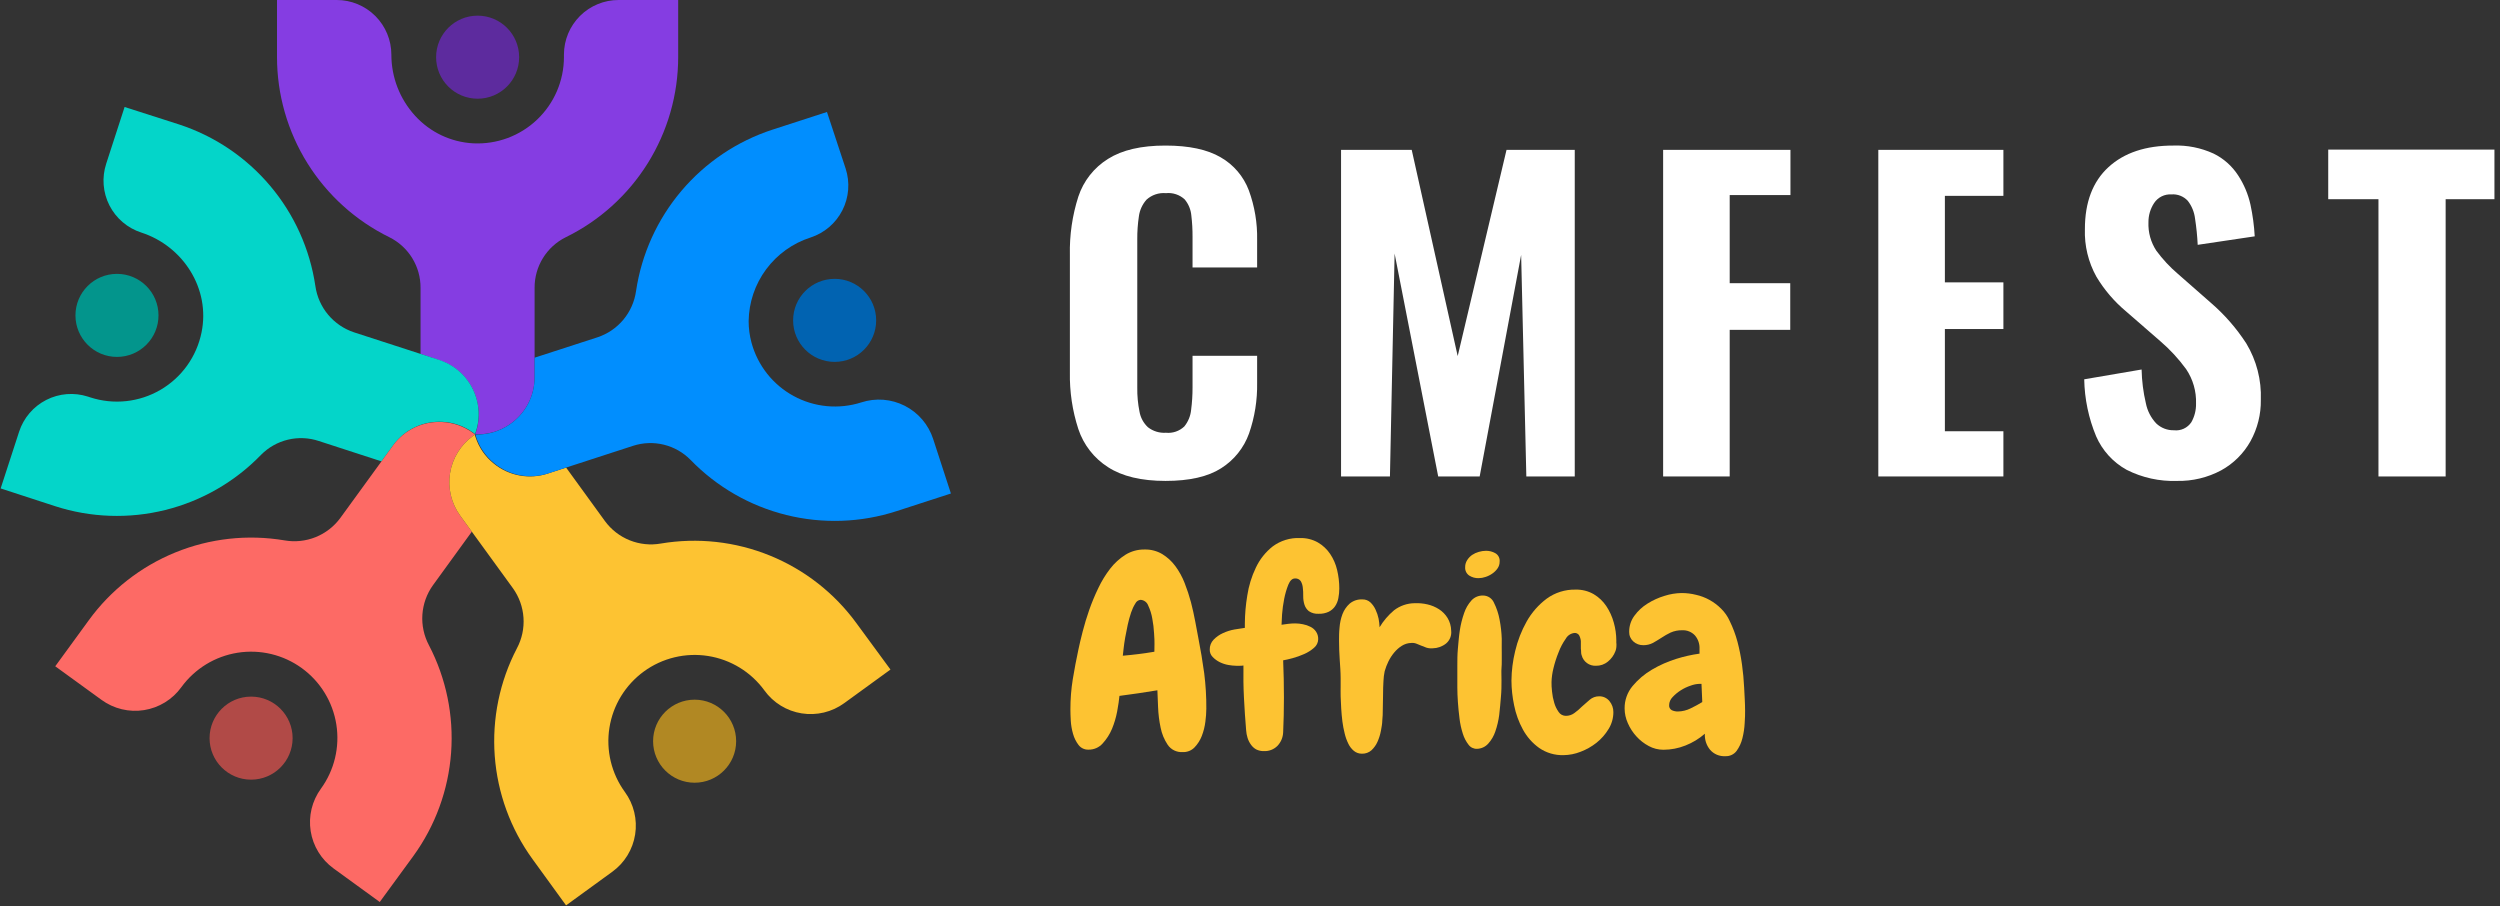 <svg width="389" height="141" viewBox="0 0 389 141" fill="none" xmlns="http://www.w3.org/2000/svg">
<rect x="0" y="0" width="389" height="141" fill="#333333" stroke="none"/>
<g clip-path="url(#clip0_39_520)">
<path d="M74.319 15.358C77.887 15.358 80.779 12.465 80.779 8.897C80.779 5.329 77.887 2.436 74.319 2.436C70.75 2.436 67.858 5.329 67.858 8.897C67.858 12.465 70.75 15.358 74.319 15.358Z" fill="#5D2B9E"/>
<path d="M105.526 0V8.873C105.525 14.717 103.884 20.444 100.79 25.402C97.696 30.36 93.272 34.35 88.023 36.919C86.561 37.647 85.332 38.771 84.477 40.163C83.621 41.554 83.173 43.158 83.183 44.791V58.705C83.183 60.183 82.814 61.637 82.11 62.936C81.406 64.234 80.388 65.337 79.15 66.142C77.711 67.082 76.029 67.584 74.311 67.586H73.923C73.977 67.478 74.02 67.364 74.052 67.248C74.589 65.616 74.634 63.863 74.181 62.206C73.8 60.775 73.067 59.462 72.048 58.387C71.03 57.312 69.758 56.509 68.35 56.052L65.438 55.068V44.791C65.447 43.158 64.998 41.555 64.143 40.163C63.288 38.772 62.059 37.648 60.598 36.919C55.351 34.348 50.93 30.357 47.837 25.399C44.744 20.442 43.104 14.716 43.102 8.873V0H52.395C54.649 0.002 56.81 0.899 58.404 2.492C59.998 4.086 60.894 6.248 60.897 8.502C60.894 12.007 62.2 15.387 64.558 17.979C66.893 20.567 70.16 22.123 73.641 22.303C75.46 22.392 77.279 22.111 78.986 21.477C80.694 20.843 82.254 19.868 83.574 18.612C84.893 17.356 85.943 15.845 86.661 14.171C87.379 12.497 87.749 10.694 87.749 8.873V8.478C87.755 6.227 88.654 4.071 90.247 2.482C91.841 0.892 94 -9.11652e-06 96.25 0L105.526 0Z" fill="#853DE2"/>
<path d="M18.202 55.535C21.771 55.535 24.663 52.643 24.663 49.075C24.663 45.506 21.771 42.614 18.202 42.614C14.634 42.614 11.741 45.506 11.741 49.075C11.741 52.643 14.634 55.535 18.202 55.535Z" fill="#03958C"/>
<path d="M74.036 67.207C74.004 67.324 73.961 67.437 73.907 67.546C73.819 67.465 73.714 67.393 73.617 67.32C72.221 66.298 70.554 65.712 68.826 65.634C67.349 65.558 65.877 65.851 64.543 66.488C63.209 67.124 62.056 68.084 61.187 69.28L59.356 71.789L49.604 68.619C48.054 68.104 46.392 68.032 44.804 68.413C43.216 68.793 41.766 69.611 40.618 70.772C36.556 74.968 31.399 77.94 25.733 79.351C20.067 80.763 14.118 80.557 8.563 78.758L0.102 75.999L2.973 67.175C3.672 65.031 5.192 63.253 7.2 62.229C9.208 61.205 11.541 61.02 13.685 61.714L14.056 61.835C15.856 62.419 17.759 62.617 19.64 62.414C21.521 62.211 23.338 61.613 24.972 60.659C26.606 59.705 28.02 58.415 29.12 56.876C30.221 55.337 30.983 53.583 31.358 51.728C32.754 44.977 28.543 38.314 21.985 36.185C20.922 35.842 19.937 35.292 19.087 34.568C18.237 33.843 17.538 32.958 17.03 31.963C16.523 30.968 16.217 29.882 16.131 28.768C16.044 27.654 16.178 26.535 16.525 25.473L19.388 16.648L27.849 19.359C33.376 21.163 38.289 24.472 42.038 28.915C45.787 33.358 48.223 38.758 49.072 44.509C49.305 46.15 49.992 47.694 51.055 48.967C52.118 50.239 53.515 51.19 55.089 51.712L65.438 55.068L68.35 56.011C69.758 56.469 71.03 57.272 72.048 58.347C73.067 59.422 73.8 60.735 74.181 62.166C74.629 63.824 74.578 65.577 74.036 67.207Z" fill="#04D5C9"/>
<path d="M39.069 121.315C42.638 121.315 45.531 118.422 45.531 114.854C45.531 111.285 42.638 108.393 39.069 108.393C35.501 108.393 32.608 111.285 32.608 114.854C32.608 118.422 35.501 121.315 39.069 121.315Z" fill="#B14A47"/>
<path d="M73.891 67.594C73.895 67.61 73.895 67.627 73.891 67.643C73.784 67.703 73.682 67.77 73.585 67.845C72.64 68.529 71.839 69.393 71.229 70.388C70.618 71.382 70.21 72.487 70.027 73.639C69.845 74.792 69.891 75.969 70.163 77.103C70.436 78.237 70.93 79.307 71.616 80.25L73.415 82.727L67.374 91.051C66.407 92.395 65.836 93.983 65.724 95.635C65.613 97.287 65.966 98.938 66.745 100.4C69.425 105.551 70.619 111.347 70.191 117.138C69.764 122.929 67.732 128.487 64.325 133.188L59.09 140.351L51.895 135.124C50.95 134.439 50.151 133.575 49.541 132.58C48.931 131.585 48.524 130.48 48.342 129.328C48.16 128.176 48.207 126.999 48.48 125.865C48.753 124.731 49.248 123.661 49.935 122.719C52.028 119.838 52.891 116.244 52.334 112.727C51.778 109.21 49.847 106.058 46.966 103.965C44.086 101.872 40.492 101.008 36.975 101.565C33.458 102.122 30.306 104.053 28.212 106.933C27.528 107.879 26.663 108.681 25.668 109.292C24.673 109.903 23.567 110.311 22.414 110.494C21.261 110.677 20.083 110.631 18.948 110.357C17.812 110.084 16.742 109.589 15.799 108.901L8.596 103.674L13.814 96.512C17.232 91.813 21.892 88.161 27.271 85.965C32.65 83.769 38.535 83.117 44.264 84.082C45.895 84.369 47.574 84.194 49.11 83.577C50.647 82.96 51.98 81.925 52.959 80.589L59.356 71.789L61.155 69.313C62.023 68.117 63.177 67.157 64.511 66.52C65.845 65.883 67.317 65.59 68.793 65.667C70.522 65.744 72.189 66.331 73.585 67.353C73.681 67.425 73.786 67.498 73.875 67.578L73.891 67.594Z" fill="#FD6A65"/>
<path d="M108.083 121.791C111.652 121.791 114.544 118.898 114.544 115.33C114.544 111.762 111.652 108.869 108.083 108.869C104.515 108.869 101.622 111.762 101.622 115.33C101.622 118.898 104.515 121.791 108.083 121.791Z" fill="#B18823"/>
<path d="M138.557 104.182L131.362 109.409C130.419 110.097 129.349 110.592 128.213 110.865C127.078 111.139 125.9 111.185 124.747 111.002C123.594 110.819 122.488 110.411 121.493 109.8C120.498 109.189 119.633 108.387 118.949 107.441C117.912 106.015 116.605 104.807 115.101 103.886C113.598 102.965 111.928 102.349 110.186 102.073C108.445 101.797 106.666 101.867 104.952 102.279C103.238 102.691 101.621 103.436 100.195 104.473C98.769 105.509 97.56 106.817 96.639 108.32C95.718 109.823 95.102 111.494 94.827 113.235C94.551 114.976 94.621 116.755 95.033 118.47C95.445 120.184 96.19 121.8 97.227 123.227C97.915 124.169 98.412 125.238 98.687 126.372C98.962 127.506 99.011 128.684 98.83 129.837C98.65 130.99 98.243 132.096 97.635 133.092C97.026 134.088 96.227 134.954 95.282 135.64L88.079 140.875L82.853 133.672C79.442 128.97 77.409 123.411 76.982 117.618C76.555 111.825 77.749 106.027 80.433 100.875C81.212 99.413 81.567 97.761 81.455 96.107C81.344 94.453 80.772 92.864 79.804 91.519L73.415 82.727L71.616 80.25C70.93 79.307 70.436 78.237 70.163 77.103C69.891 75.969 69.845 74.791 70.027 73.639C70.21 72.487 70.618 71.382 71.229 70.388C71.839 69.393 72.64 68.529 73.585 67.844C73.682 67.77 73.784 67.703 73.891 67.643C73.891 67.643 73.891 67.643 73.891 67.643C73.891 67.756 73.956 67.877 73.988 67.998C74.513 69.636 75.513 71.081 76.859 72.152C78.009 73.085 79.373 73.715 80.829 73.985C82.284 74.256 83.784 74.158 85.192 73.701L88.088 72.757L94.129 81.081C95.109 82.418 96.443 83.454 97.982 84.071C99.52 84.689 101.2 84.862 102.832 84.574C108.561 83.61 114.444 84.262 119.823 86.456C125.202 88.65 129.862 92.3 133.282 96.996L138.557 104.182Z" fill="#FDC332"/>
<path d="M129.87 56.31C133.438 56.31 136.331 53.417 136.331 49.849C136.331 46.281 133.438 43.388 129.87 43.388C126.302 43.388 123.409 46.281 123.409 49.849C123.409 53.417 126.302 56.31 129.87 56.31Z" fill="#0163B1"/>
<path d="M147.962 76.79L139.509 79.532C133.953 81.333 128.004 81.54 122.337 80.129C116.669 78.719 111.511 75.749 107.446 71.555C106.307 70.396 104.867 69.578 103.288 69.192C101.71 68.805 100.055 68.867 98.509 69.369L88.176 72.725L85.28 73.668C83.873 74.126 82.373 74.224 80.917 73.953C79.462 73.683 78.097 73.052 76.948 72.12C75.601 71.049 74.602 69.604 74.076 67.966C74.076 67.845 74.004 67.724 73.98 67.611H74.311C76.032 67.601 77.713 67.091 79.15 66.143C80.389 65.336 81.408 64.233 82.112 62.932C82.816 61.632 83.185 60.176 83.183 58.698V55.657L92.959 52.487C94.534 51.967 95.932 51.017 96.994 49.744C98.056 48.471 98.74 46.926 98.969 45.284C99.827 39.535 102.271 34.14 106.025 29.703C109.78 25.267 114.696 21.964 120.223 20.166L128.676 17.423L131.58 26.223C131.927 27.287 132.061 28.409 131.974 29.525C131.887 30.641 131.581 31.729 131.073 32.726C130.565 33.723 129.865 34.61 129.014 35.337C128.162 36.063 127.176 36.615 126.111 36.959C123.348 37.847 120.934 39.579 119.207 41.912C117.481 44.245 116.53 47.06 116.488 49.962C116.488 51.104 116.64 52.24 116.94 53.342C117.417 55.092 118.243 56.728 119.369 58.151C120.495 59.574 121.897 60.754 123.49 61.62C125.084 62.487 126.837 63.022 128.643 63.194C130.449 63.365 132.272 63.169 134 62.618C135.11 62.254 136.281 62.114 137.445 62.203C138.61 62.294 139.745 62.613 140.786 63.142C141.827 63.672 142.753 64.403 143.511 65.291C144.269 66.18 144.845 67.209 145.204 68.32L147.962 76.79Z" fill="#018EFE"/>
<path d="M181.356 74.83C177.592 74.83 174.61 74.117 172.411 72.692C170.235 71.306 168.603 69.212 167.789 66.764C166.863 63.916 166.419 60.933 166.474 57.939V39.661C166.407 36.587 166.852 33.523 167.789 30.595C168.593 28.156 170.229 26.078 172.411 24.723C174.605 23.335 177.587 22.645 181.356 22.65C184.992 22.65 187.85 23.258 189.931 24.473C191.948 25.625 193.5 27.445 194.319 29.619C195.224 32.09 195.662 34.707 195.609 37.338V41.613H185.559V36.838C185.565 35.736 185.503 34.634 185.373 33.539C185.293 32.617 184.933 31.742 184.341 31.031C183.952 30.669 183.49 30.395 182.986 30.227C182.483 30.059 181.949 30 181.421 30.055C180.876 30.006 180.326 30.07 179.807 30.243C179.288 30.417 178.81 30.696 178.404 31.063C177.752 31.791 177.336 32.699 177.21 33.668C177.035 34.843 176.951 36.03 176.96 37.217V60.327C176.943 61.581 177.059 62.833 177.307 64.061C177.471 64.99 177.932 65.839 178.622 66.481C179.418 67.1 180.415 67.405 181.421 67.336C181.939 67.388 182.462 67.328 182.955 67.159C183.448 66.991 183.898 66.718 184.276 66.36C184.882 65.617 185.252 64.71 185.341 63.755C185.49 62.61 185.562 61.457 185.559 60.303V55.366H195.609V59.569C195.657 62.249 195.231 64.917 194.351 67.449C193.55 69.683 192.026 71.586 190.019 72.854C187.971 74.171 185.083 74.83 181.356 74.83Z" fill="white"/>
<path d="M208.668 74.136V23.319H219.663L226.817 55.406L234.415 23.319H245.031V74.136H237.497L236.69 39.661L230.237 74.136H223.784L217.001 39.452L216.275 74.136H208.668Z" fill="white"/>
<path d="M258.783 74.136V23.319H278.594V30.353H269.14V44.065H278.562V51.325H269.14V74.136H258.783Z" fill="white"/>
<path d="M292.266 74.136V23.319H311.729V30.474H302.623V43.936H311.729V51.196H302.623V67.102H311.729V74.136H292.266Z" fill="white"/>
<path d="M338.751 74.83C336.031 74.925 333.331 74.332 330.903 73.103C328.791 71.936 327.124 70.104 326.16 67.893C324.988 65.078 324.359 62.068 324.305 59.02L333.234 57.495C333.27 59.261 333.491 61.019 333.895 62.739C334.126 63.918 334.685 65.009 335.509 65.884C336.246 66.588 337.232 66.971 338.251 66.949C338.777 67.011 339.311 66.927 339.792 66.705C340.273 66.483 340.683 66.132 340.977 65.691C341.473 64.81 341.724 63.813 341.703 62.803C341.768 60.897 341.229 59.02 340.163 57.439C338.993 55.833 337.639 54.368 336.13 53.075L330.814 48.453C328.985 46.925 327.426 45.101 326.2 43.057C324.942 40.794 324.323 38.232 324.41 35.644C324.41 31.461 325.633 28.248 328.08 26.005C330.526 23.763 333.887 22.644 338.162 22.65C340.323 22.569 342.473 22.998 344.438 23.9C345.984 24.658 347.297 25.82 348.237 27.264C349.156 28.66 349.812 30.213 350.173 31.845C350.522 33.468 350.743 35.116 350.834 36.774L341.962 38.096C341.896 36.73 341.758 35.367 341.55 34.015C341.432 33.007 341.042 32.051 340.421 31.248C340.1 30.901 339.705 30.631 339.265 30.457C338.825 30.284 338.352 30.212 337.88 30.248C337.351 30.215 336.822 30.322 336.348 30.558C335.873 30.795 335.47 31.152 335.178 31.595C334.595 32.481 334.289 33.52 334.299 34.58C334.234 36.148 334.663 37.696 335.525 39.008C336.501 40.335 337.627 41.545 338.88 42.614L344.035 47.139C346.156 48.97 348.005 51.093 349.528 53.446C351.116 56.085 351.901 59.129 351.786 62.206C351.821 64.461 351.265 66.686 350.173 68.659C349.108 70.565 347.529 72.133 345.615 73.184C343.507 74.313 341.143 74.88 338.751 74.83Z" fill="white"/>
<path d="M370.088 74.136V30.998H362.272V23.279H388.269V30.998H380.542V74.136H370.088Z" fill="white"/>
<path d="M187.704 110.28C187.696 110.949 187.648 111.617 187.559 112.281C187.465 113.043 187.279 113.791 187.003 114.507C186.748 115.17 186.364 115.776 185.873 116.29C185.632 116.539 185.34 116.734 185.018 116.86C184.695 116.987 184.348 117.043 184.002 117.024C183.553 117.05 183.104 116.96 182.7 116.762C182.296 116.564 181.95 116.265 181.695 115.894C181.153 115.083 180.778 114.173 180.59 113.216C180.366 112.154 180.234 111.075 180.195 109.99C180.154 108.909 180.122 108.046 180.09 107.409C178.098 107.74 176.121 108.03 174.186 108.28C174.129 108.925 174.008 109.716 173.831 110.7C173.656 111.631 173.386 112.542 173.024 113.418C172.673 114.255 172.179 115.025 171.564 115.693C171.289 115.999 170.952 116.242 170.575 116.406C170.197 116.57 169.789 116.652 169.378 116.645C169.079 116.658 168.782 116.599 168.511 116.473C168.24 116.346 168.003 116.156 167.821 115.919C167.429 115.403 167.139 114.817 166.966 114.192C166.771 113.52 166.652 112.827 166.611 112.127C166.571 111.426 166.555 110.837 166.555 110.361C166.553 108.794 166.677 107.23 166.926 105.683C167.179 104.145 167.469 102.612 167.797 101.085C167.967 100.278 168.184 99.335 168.467 98.254C168.749 97.173 169.08 96.052 169.483 94.906C169.892 93.743 170.366 92.604 170.903 91.494C171.407 90.424 172.026 89.413 172.75 88.478C173.413 87.62 174.221 86.886 175.137 86.308C176.028 85.764 177.054 85.485 178.098 85.501C179.06 85.477 180.01 85.722 180.84 86.211C181.634 86.698 182.327 87.333 182.881 88.082C183.481 88.895 183.969 89.785 184.333 90.728C184.719 91.706 185.047 92.705 185.317 93.721C185.575 94.737 185.801 95.729 185.978 96.697C186.156 97.665 186.317 98.528 186.462 99.278C186.817 101.08 187.121 102.903 187.374 104.747C187.607 106.582 187.718 108.431 187.704 110.28ZM179.638 100.165C179.638 99.835 179.638 99.286 179.574 98.552C179.534 97.786 179.442 97.023 179.299 96.269C179.182 95.563 178.968 94.876 178.662 94.229C178.575 93.978 178.414 93.759 178.202 93.599C177.989 93.44 177.734 93.347 177.468 93.333C177.297 93.351 177.133 93.413 176.992 93.511C176.851 93.61 176.737 93.743 176.662 93.898C176.385 94.34 176.163 94.814 176 95.31C175.791 95.931 175.616 96.564 175.476 97.205C175.331 97.899 175.194 98.56 175.081 99.198C174.968 99.835 174.887 100.415 174.831 100.932C174.774 101.448 174.734 101.811 174.71 102.029C176.371 101.889 178.009 101.682 179.622 101.408L179.638 100.165Z" fill="#FDC332"/>
<path d="M208.394 91.551C208.396 92.063 208.347 92.573 208.249 93.075C208.166 93.528 207.99 93.96 207.733 94.342C207.477 94.706 207.133 95.001 206.733 95.197C206.25 95.418 205.722 95.523 205.192 95.503C204.647 95.544 204.104 95.399 203.651 95.092C203.326 94.826 203.087 94.47 202.966 94.067C202.836 93.644 202.773 93.203 202.78 92.761C202.78 92.293 202.78 91.849 202.716 91.446C202.687 91.088 202.58 90.741 202.401 90.43C202.301 90.284 202.164 90.168 202.003 90.094C201.843 90.02 201.665 89.991 201.49 90.01C201.07 90.01 200.731 90.333 200.465 90.97C200.182 91.685 199.966 92.425 199.82 93.18C199.661 93.98 199.551 94.788 199.489 95.6C199.433 96.407 199.408 96.931 199.408 97.213L200.449 97.068C200.808 97.025 201.169 97.003 201.53 97.004C201.937 97.004 202.342 97.047 202.74 97.133C203.144 97.209 203.535 97.342 203.901 97.528C204.253 97.696 204.554 97.955 204.772 98.278C205.008 98.627 205.127 99.043 205.111 99.464C205.106 99.719 205.045 99.97 204.934 100.2C204.823 100.429 204.663 100.632 204.466 100.795C204.006 101.198 203.486 101.527 202.925 101.771C202.337 102.031 201.731 102.247 201.11 102.416C200.505 102.577 200.021 102.69 199.659 102.747C199.739 104.658 199.78 106.594 199.78 108.53C199.78 110.466 199.739 112.168 199.659 113.942C199.631 114.736 199.312 115.491 198.763 116.064C198.487 116.337 198.158 116.55 197.795 116.689C197.433 116.827 197.046 116.889 196.658 116.871C196.241 116.883 195.828 116.791 195.456 116.604C195.135 116.424 194.859 116.173 194.649 115.87C194.418 115.555 194.241 115.203 194.125 114.83C194.001 114.44 193.925 114.036 193.899 113.628C193.754 111.958 193.649 110.289 193.561 108.611C193.472 106.933 193.456 105.247 193.48 103.553C193.293 103.582 193.104 103.596 192.915 103.594H192.359C191.953 103.586 191.548 103.546 191.149 103.473C190.681 103.392 190.228 103.246 189.802 103.037C189.39 102.834 189.016 102.561 188.697 102.23C188.544 102.079 188.425 101.897 188.346 101.698C188.267 101.498 188.23 101.284 188.237 101.069C188.23 100.785 188.28 100.502 188.384 100.237C188.487 99.973 188.643 99.732 188.842 99.528C189.257 99.1 189.75 98.756 190.294 98.512C190.864 98.248 191.466 98.058 192.084 97.947C192.714 97.834 193.262 97.754 193.698 97.697V97.036C193.708 95.571 193.834 94.109 194.077 92.664C194.302 91.162 194.75 89.702 195.408 88.332C196.012 87.041 196.909 85.908 198.029 85.025C199.252 84.117 200.75 83.656 202.272 83.719C203.247 83.691 204.211 83.928 205.063 84.404C205.828 84.848 206.482 85.46 206.975 86.195C207.483 86.954 207.849 87.798 208.055 88.687C208.281 89.625 208.394 90.586 208.394 91.551Z" fill="#FDC332"/>
<path d="M222.937 100.875C222.6 100.907 222.26 100.871 221.937 100.77C221.663 100.674 221.381 100.569 221.131 100.456L220.38 100.149C220.123 100.052 219.847 100.016 219.574 100.044C219.049 100.059 218.538 100.218 218.098 100.504C217.655 100.786 217.26 101.138 216.928 101.545C216.575 101.969 216.274 102.435 216.033 102.932C215.793 103.421 215.598 103.932 215.452 104.457C215.348 104.956 215.286 105.463 215.266 105.973C215.226 106.651 215.202 107.385 215.202 108.159C215.202 108.933 215.162 109.724 215.162 110.45C215.166 111.018 215.14 111.586 215.081 112.152C215.081 112.595 214.976 113.12 214.871 113.717C214.761 114.297 214.585 114.862 214.347 115.402C214.127 115.904 213.809 116.357 213.411 116.733C213 117.1 212.462 117.294 211.911 117.274C211.466 117.28 211.033 117.131 210.685 116.854C210.318 116.553 210.021 116.176 209.814 115.749C209.559 115.235 209.364 114.694 209.233 114.136C209.078 113.52 208.959 112.895 208.878 112.265C208.797 111.595 208.733 110.926 208.693 110.264C208.652 109.603 208.62 108.966 208.604 108.369C208.588 107.772 208.604 107.223 208.604 106.756C208.604 106.288 208.604 105.86 208.604 105.554C208.604 104.578 208.523 103.602 208.459 102.618C208.394 101.634 208.354 100.658 208.354 99.681C208.354 99.077 208.354 98.391 208.434 97.649C208.484 96.928 208.639 96.219 208.894 95.544C209.133 94.928 209.511 94.375 209.999 93.93C210.562 93.46 211.284 93.223 212.016 93.269C212.462 93.262 212.893 93.423 213.226 93.721C213.565 94.042 213.838 94.425 214.032 94.85C214.246 95.3 214.406 95.774 214.508 96.261C214.594 96.703 214.645 97.151 214.661 97.6C215.26 96.603 216.021 95.711 216.912 94.963C217.838 94.252 218.971 93.864 220.138 93.858C220.802 93.831 221.467 93.893 222.115 94.043C222.75 94.189 223.356 94.443 223.905 94.793C224.445 95.14 224.9 95.603 225.236 96.148C225.592 96.738 225.787 97.412 225.801 98.101C225.849 98.481 225.801 98.868 225.66 99.225C225.519 99.581 225.29 99.897 224.994 100.141C224.408 100.605 223.685 100.863 222.937 100.875Z" fill="#FDC332"/>
<path d="M233.673 101.545V102.771C233.673 103.198 233.673 103.578 233.633 103.997C233.593 104.416 233.633 105.102 233.633 105.892C233.633 106.683 233.633 107.506 233.544 108.449C233.456 109.393 233.399 110.297 233.278 111.24C233.165 112.116 232.962 112.979 232.673 113.813C232.44 114.515 232.064 115.161 231.568 115.709C231.35 115.953 231.085 116.151 230.788 116.289C230.491 116.428 230.169 116.505 229.842 116.516C229.585 116.529 229.33 116.478 229.097 116.368C228.865 116.259 228.664 116.093 228.511 115.886C228.109 115.371 227.806 114.786 227.616 114.16C227.366 113.389 227.193 112.594 227.1 111.789C226.987 110.918 226.906 110.071 226.849 109.248C226.793 108.425 226.761 107.635 226.761 106.981V103.553C226.761 102.747 226.761 101.851 226.849 100.908C226.938 99.964 227.003 99.004 227.156 98.036C227.295 97.13 227.519 96.239 227.825 95.374C228.067 94.648 228.457 93.981 228.971 93.414C229.199 93.169 229.476 92.975 229.785 92.845C230.094 92.716 230.427 92.654 230.762 92.664C231.125 92.664 231.48 92.771 231.783 92.972C232.086 93.173 232.322 93.459 232.464 93.793C232.878 94.621 233.171 95.504 233.335 96.415C233.526 97.396 233.639 98.392 233.673 99.391C233.657 100.343 233.673 101.069 233.673 101.545ZM233.343 87.389C233.35 87.76 233.24 88.124 233.028 88.429C232.811 88.745 232.538 89.019 232.222 89.236C231.892 89.471 231.527 89.654 231.141 89.776C230.793 89.896 230.428 89.959 230.06 89.962C229.543 89.973 229.035 89.83 228.6 89.55C228.394 89.407 228.229 89.213 228.12 88.987C228.011 88.76 227.963 88.51 227.979 88.26C227.971 87.868 228.081 87.484 228.293 87.155C228.494 86.838 228.754 86.564 229.06 86.348C229.379 86.135 229.73 85.975 230.1 85.872C230.467 85.763 230.847 85.706 231.229 85.703C231.738 85.7 232.239 85.831 232.681 86.082C232.906 86.213 233.088 86.406 233.205 86.638C233.322 86.87 233.37 87.13 233.343 87.389Z" fill="#FDC332"/>
<path d="M251.516 100.456C251.518 100.605 251.504 100.753 251.475 100.899C251.452 101.049 251.412 101.195 251.354 101.335C251.116 101.968 250.712 102.525 250.185 102.948C249.659 103.382 248.995 103.611 248.313 103.593C247.818 103.614 247.33 103.466 246.93 103.173C246.529 102.88 246.241 102.459 246.111 101.98C246.051 101.829 246.021 101.667 246.023 101.504C246.025 101.315 246.011 101.126 245.982 100.94V99.738C245.948 99.415 245.849 99.102 245.692 98.818C245.611 98.707 245.504 98.619 245.38 98.561C245.256 98.503 245.119 98.478 244.982 98.488C244.702 98.517 244.434 98.615 244.199 98.77C243.964 98.926 243.771 99.136 243.635 99.383C243.169 100.037 242.792 100.751 242.514 101.504C242.179 102.321 241.91 103.162 241.707 104.021C241.538 104.703 241.44 105.4 241.417 106.102C241.417 106.513 241.417 107.022 241.498 107.619C241.552 108.204 241.666 108.782 241.836 109.345C241.981 109.859 242.213 110.345 242.522 110.78C242.645 110.969 242.814 111.123 243.013 111.229C243.212 111.334 243.434 111.388 243.659 111.385C244.133 111.385 244.594 111.233 244.974 110.95C245.396 110.644 245.793 110.304 246.16 109.933C246.525 109.595 246.921 109.248 247.346 108.893C247.754 108.536 248.279 108.341 248.822 108.344C249.13 108.337 249.436 108.4 249.716 108.53C249.996 108.66 250.242 108.854 250.435 109.095C250.831 109.576 251.045 110.181 251.04 110.805C251.043 111.737 250.783 112.651 250.29 113.442C249.797 114.258 249.164 114.979 248.418 115.572C247.664 116.17 246.82 116.647 245.918 116.983C245.083 117.313 244.194 117.488 243.296 117.5C241.94 117.542 240.606 117.149 239.489 116.378C238.447 115.63 237.587 114.657 236.972 113.531C236.325 112.353 235.863 111.082 235.601 109.764C235.33 108.491 235.189 107.194 235.182 105.892C235.199 104.343 235.394 102.8 235.763 101.295C236.14 99.686 236.743 98.138 237.553 96.697C238.331 95.314 239.389 94.108 240.659 93.156C241.966 92.203 243.55 91.707 245.168 91.744C246.154 91.717 247.128 91.963 247.983 92.454C248.763 92.917 249.429 93.548 249.935 94.301C250.459 95.088 250.854 95.954 251.104 96.866C251.36 97.772 251.493 98.708 251.5 99.649V100.02C251.523 100.164 251.528 100.31 251.516 100.456Z" fill="#FDC332"/>
<path d="M271.536 110.571C271.536 111.071 271.536 111.724 271.471 112.531C271.431 113.323 271.312 114.109 271.117 114.878C270.945 115.59 270.636 116.262 270.205 116.854C270.001 117.121 269.735 117.334 269.43 117.474C269.125 117.615 268.79 117.679 268.455 117.661C268.009 117.687 267.564 117.61 267.152 117.437C266.741 117.264 266.375 116.998 266.083 116.661C265.51 115.961 265.222 115.071 265.277 114.168C264.383 114.947 263.363 115.566 262.26 115.999C261.167 116.436 260.001 116.661 258.824 116.661C258.026 116.662 257.241 116.462 256.541 116.08C255.819 115.695 255.169 115.187 254.621 114.58C254.067 113.972 253.617 113.277 253.29 112.523C252.968 111.81 252.798 111.038 252.79 110.256C252.77 108.983 253.205 107.745 254.016 106.764C254.868 105.739 255.891 104.871 257.041 104.198C258.24 103.491 259.518 102.925 260.848 102.513C262.023 102.145 263.226 101.875 264.446 101.706C264.446 101.569 264.446 101.448 264.446 101.335C264.455 101.209 264.455 101.082 264.446 100.956C264.481 100.197 264.227 99.454 263.736 98.875C263.483 98.603 263.174 98.39 262.829 98.251C262.485 98.111 262.115 98.049 261.744 98.068C261.128 98.054 260.517 98.175 259.953 98.423C259.461 98.658 258.987 98.927 258.533 99.23C258.09 99.52 257.646 99.786 257.202 100.036C256.742 100.275 256.229 100.397 255.71 100.391C255.133 100.405 254.573 100.198 254.145 99.811C253.935 99.623 253.768 99.391 253.657 99.132C253.545 98.873 253.492 98.592 253.5 98.31C253.493 97.414 253.776 96.54 254.307 95.818C254.857 95.059 255.55 94.415 256.347 93.922C257.176 93.4 258.071 92.993 259.009 92.712C259.862 92.439 260.751 92.292 261.647 92.277C262.405 92.276 263.161 92.368 263.897 92.551C264.64 92.716 265.354 92.988 266.019 93.358C266.683 93.727 267.291 94.189 267.826 94.729C268.377 95.274 268.823 95.917 269.14 96.624C269.646 97.659 270.052 98.739 270.35 99.851C270.655 101.013 270.889 102.193 271.052 103.384C271.221 104.594 271.334 105.804 271.391 107.006C271.447 108.207 271.536 109.433 271.536 110.571ZM264.873 109.24L264.752 106.409H264.583C264.529 106.401 264.475 106.401 264.422 106.409C263.958 106.427 263.501 106.519 263.067 106.683C262.519 106.864 261.995 107.113 261.51 107.425C261.039 107.722 260.611 108.08 260.235 108.49C259.917 108.813 259.732 109.246 259.719 109.7C259.699 109.86 259.728 110.022 259.801 110.166C259.874 110.31 259.989 110.428 260.13 110.506C260.431 110.646 260.759 110.715 261.09 110.708C261.768 110.695 262.435 110.532 263.042 110.232C263.669 109.933 264.281 109.602 264.873 109.24Z" fill="#FDC332"/>
</g>
<defs>
<clipPath id="clip0_39_520">
<rect width="388.135" height="140.875" fill="white"/>
</clipPath>
</defs>
</svg>
